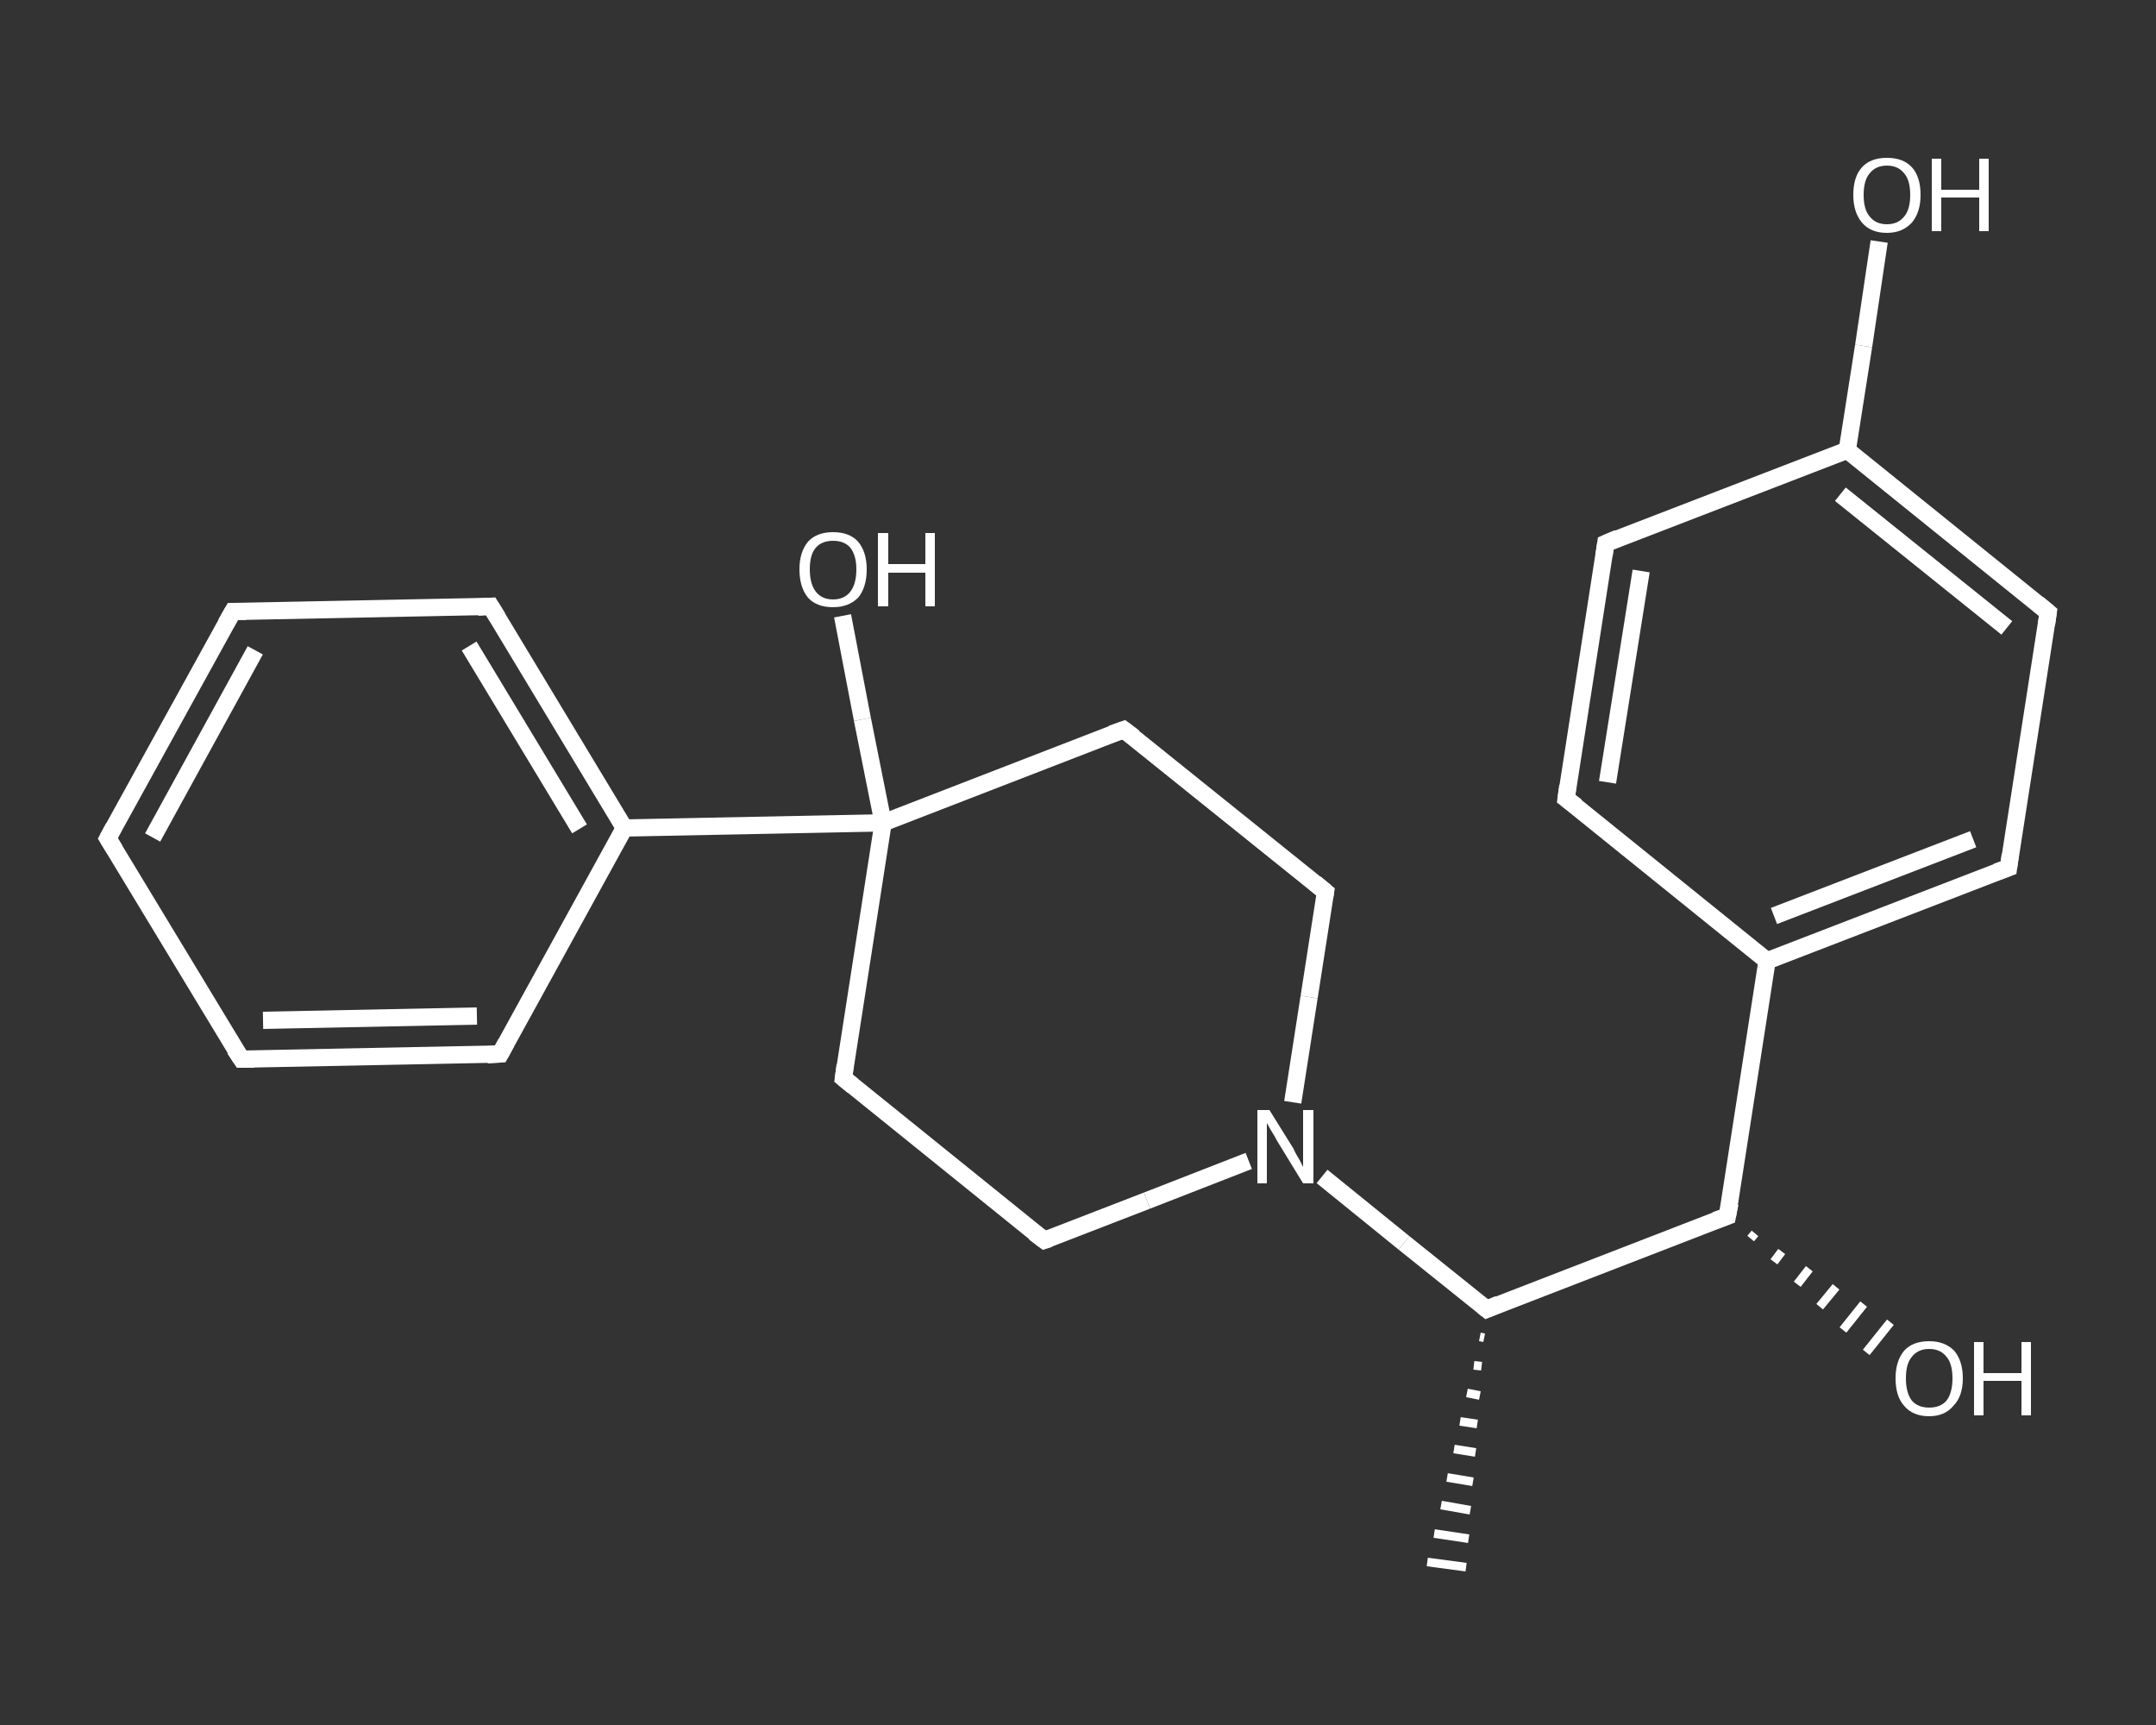 <?xml version='1.0' encoding='iso-8859-1'?>
<svg version='1.1' baseProfile='full'
              xmlns='http://www.w3.org/2000/svg'
                      xmlns:rdkit='http://www.rdkit.org/xml'
                      xmlns:xlink='http://www.w3.org/1999/xlink'
                  xml:space='preserve'
width='250px' height='200px' viewBox='0 0 250 200'>
<rect x="0" y="0" width="250" height="200" fill="#333333" stroke="none"/>
<!-- END OF HEADER -->
<rect style='opacity:1.0;fill:transparent;stroke:none' width='250.0' height='200.0' x='0.0' y='0.0'> </rect>
<path class='bond-0 atom-1 atom-0' d='M 172.1,155.1 L 171.6,155.0' style='fill:none;fill-rule:evenodd;stroke:#FFFFFF;stroke-width:1.0px;stroke-linecap:butt;stroke-linejoin:miter;stroke-opacity:1' />
<path class='bond-0 atom-1 atom-0' d='M 171.8,158.4 L 170.9,158.3' style='fill:none;fill-rule:evenodd;stroke:#FFFFFF;stroke-width:1.0px;stroke-linecap:butt;stroke-linejoin:miter;stroke-opacity:1' />
<path class='bond-0 atom-1 atom-0' d='M 171.6,161.8 L 170.1,161.5' style='fill:none;fill-rule:evenodd;stroke:#FFFFFF;stroke-width:1.0px;stroke-linecap:butt;stroke-linejoin:miter;stroke-opacity:1' />
<path class='bond-0 atom-1 atom-0' d='M 171.3,165.1 L 169.3,164.8' style='fill:none;fill-rule:evenodd;stroke:#FFFFFF;stroke-width:1.0px;stroke-linecap:butt;stroke-linejoin:miter;stroke-opacity:1' />
<path class='bond-0 atom-1 atom-0' d='M 171.1,168.4 L 168.6,168.0' style='fill:none;fill-rule:evenodd;stroke:#FFFFFF;stroke-width:1.0px;stroke-linecap:butt;stroke-linejoin:miter;stroke-opacity:1' />
<path class='bond-0 atom-1 atom-0' d='M 170.8,171.8 L 167.8,171.3' style='fill:none;fill-rule:evenodd;stroke:#FFFFFF;stroke-width:1.0px;stroke-linecap:butt;stroke-linejoin:miter;stroke-opacity:1' />
<path class='bond-0 atom-1 atom-0' d='M 170.5,175.1 L 167.1,174.5' style='fill:none;fill-rule:evenodd;stroke:#FFFFFF;stroke-width:1.0px;stroke-linecap:butt;stroke-linejoin:miter;stroke-opacity:1' />
<path class='bond-0 atom-1 atom-0' d='M 170.3,178.4 L 166.3,177.8' style='fill:none;fill-rule:evenodd;stroke:#FFFFFF;stroke-width:1.0px;stroke-linecap:butt;stroke-linejoin:miter;stroke-opacity:1' />
<path class='bond-0 atom-1 atom-0' d='M 170.0,181.7 L 165.5,181.1' style='fill:none;fill-rule:evenodd;stroke:#FFFFFF;stroke-width:1.0px;stroke-linecap:butt;stroke-linejoin:miter;stroke-opacity:1' />
<path class='bond-1 atom-1 atom-2' d='M 172.4,151.8 L 200.3,141.0' style='fill:none;fill-rule:evenodd;stroke:#FFFFFF;stroke-width:2.0px;stroke-linecap:butt;stroke-linejoin:miter;stroke-opacity:1' />
<path class='bond-2 atom-2 atom-3' d='M 203.5,143.0 L 203.0,143.6' style='fill:none;fill-rule:evenodd;stroke:#FFFFFF;stroke-width:1.0px;stroke-linecap:butt;stroke-linejoin:miter;stroke-opacity:1' />
<path class='bond-2 atom-2 atom-3' d='M 206.6,145.1 L 205.7,146.3' style='fill:none;fill-rule:evenodd;stroke:#FFFFFF;stroke-width:1.0px;stroke-linecap:butt;stroke-linejoin:miter;stroke-opacity:1' />
<path class='bond-2 atom-2 atom-3' d='M 209.8,147.1 L 208.4,148.9' style='fill:none;fill-rule:evenodd;stroke:#FFFFFF;stroke-width:1.0px;stroke-linecap:butt;stroke-linejoin:miter;stroke-opacity:1' />
<path class='bond-2 atom-2 atom-3' d='M 212.9,149.2 L 211.0,151.5' style='fill:none;fill-rule:evenodd;stroke:#FFFFFF;stroke-width:1.0px;stroke-linecap:butt;stroke-linejoin:miter;stroke-opacity:1' />
<path class='bond-2 atom-2 atom-3' d='M 216.1,151.2 L 213.7,154.2' style='fill:none;fill-rule:evenodd;stroke:#FFFFFF;stroke-width:1.0px;stroke-linecap:butt;stroke-linejoin:miter;stroke-opacity:1' />
<path class='bond-2 atom-2 atom-3' d='M 219.2,153.3 L 216.4,156.8' style='fill:none;fill-rule:evenodd;stroke:#FFFFFF;stroke-width:1.0px;stroke-linecap:butt;stroke-linejoin:miter;stroke-opacity:1' />
<path class='bond-3 atom-2 atom-4' d='M 200.3,141.0 L 204.9,111.4' style='fill:none;fill-rule:evenodd;stroke:#FFFFFF;stroke-width:2.0px;stroke-linecap:butt;stroke-linejoin:miter;stroke-opacity:1' />
<path class='bond-4 atom-4 atom-5' d='M 204.9,111.4 L 232.9,100.6' style='fill:none;fill-rule:evenodd;stroke:#FFFFFF;stroke-width:2.0px;stroke-linecap:butt;stroke-linejoin:miter;stroke-opacity:1' />
<path class='bond-4 atom-4 atom-5' d='M 205.7,106.2 L 228.8,97.3' style='fill:none;fill-rule:evenodd;stroke:#FFFFFF;stroke-width:2.0px;stroke-linecap:butt;stroke-linejoin:miter;stroke-opacity:1' />
<path class='bond-5 atom-5 atom-6' d='M 232.9,100.6 L 237.5,71.0' style='fill:none;fill-rule:evenodd;stroke:#FFFFFF;stroke-width:2.0px;stroke-linecap:butt;stroke-linejoin:miter;stroke-opacity:1' />
<path class='bond-6 atom-6 atom-7' d='M 237.5,71.0 L 214.2,52.2' style='fill:none;fill-rule:evenodd;stroke:#FFFFFF;stroke-width:2.0px;stroke-linecap:butt;stroke-linejoin:miter;stroke-opacity:1' />
<path class='bond-6 atom-6 atom-7' d='M 232.7,72.8 L 213.4,57.3' style='fill:none;fill-rule:evenodd;stroke:#FFFFFF;stroke-width:2.0px;stroke-linecap:butt;stroke-linejoin:miter;stroke-opacity:1' />
<path class='bond-7 atom-7 atom-8' d='M 214.2,52.2 L 216.1,40.1' style='fill:none;fill-rule:evenodd;stroke:#FFFFFF;stroke-width:2.0px;stroke-linecap:butt;stroke-linejoin:miter;stroke-opacity:1' />
<path class='bond-7 atom-7 atom-8' d='M 216.1,40.1 L 217.9,28.0' style='fill:none;fill-rule:evenodd;stroke:#FFFFFF;stroke-width:2.0px;stroke-linecap:butt;stroke-linejoin:miter;stroke-opacity:1' />
<path class='bond-8 atom-7 atom-9' d='M 214.2,52.2 L 186.2,63.0' style='fill:none;fill-rule:evenodd;stroke:#FFFFFF;stroke-width:2.0px;stroke-linecap:butt;stroke-linejoin:miter;stroke-opacity:1' />
<path class='bond-9 atom-9 atom-10' d='M 186.2,63.0 L 181.6,92.6' style='fill:none;fill-rule:evenodd;stroke:#FFFFFF;stroke-width:2.0px;stroke-linecap:butt;stroke-linejoin:miter;stroke-opacity:1' />
<path class='bond-9 atom-9 atom-10' d='M 190.3,66.2 L 186.4,90.7' style='fill:none;fill-rule:evenodd;stroke:#FFFFFF;stroke-width:2.0px;stroke-linecap:butt;stroke-linejoin:miter;stroke-opacity:1' />
<path class='bond-10 atom-1 atom-11' d='M 172.4,151.8 L 162.8,144.1' style='fill:none;fill-rule:evenodd;stroke:#FFFFFF;stroke-width:2.0px;stroke-linecap:butt;stroke-linejoin:miter;stroke-opacity:1' />
<path class='bond-10 atom-1 atom-11' d='M 162.8,144.1 L 153.3,136.4' style='fill:none;fill-rule:evenodd;stroke:#FFFFFF;stroke-width:2.0px;stroke-linecap:butt;stroke-linejoin:miter;stroke-opacity:1' />
<path class='bond-11 atom-11 atom-12' d='M 149.9,127.8 L 151.8,115.6' style='fill:none;fill-rule:evenodd;stroke:#FFFFFF;stroke-width:2.0px;stroke-linecap:butt;stroke-linejoin:miter;stroke-opacity:1' />
<path class='bond-11 atom-11 atom-12' d='M 151.8,115.6 L 153.7,103.4' style='fill:none;fill-rule:evenodd;stroke:#FFFFFF;stroke-width:2.0px;stroke-linecap:butt;stroke-linejoin:miter;stroke-opacity:1' />
<path class='bond-12 atom-12 atom-13' d='M 153.7,103.4 L 130.3,84.6' style='fill:none;fill-rule:evenodd;stroke:#FFFFFF;stroke-width:2.0px;stroke-linecap:butt;stroke-linejoin:miter;stroke-opacity:1' />
<path class='bond-13 atom-13 atom-14' d='M 130.3,84.6 L 102.4,95.4' style='fill:none;fill-rule:evenodd;stroke:#FFFFFF;stroke-width:2.0px;stroke-linecap:butt;stroke-linejoin:miter;stroke-opacity:1' />
<path class='bond-14 atom-14 atom-15' d='M 102.4,95.4 L 100.0,83.4' style='fill:none;fill-rule:evenodd;stroke:#FFFFFF;stroke-width:2.0px;stroke-linecap:butt;stroke-linejoin:miter;stroke-opacity:1' />
<path class='bond-14 atom-14 atom-15' d='M 100.0,83.4 L 97.7,71.4' style='fill:none;fill-rule:evenodd;stroke:#FFFFFF;stroke-width:2.0px;stroke-linecap:butt;stroke-linejoin:miter;stroke-opacity:1' />
<path class='bond-15 atom-14 atom-16' d='M 102.4,95.4 L 72.4,96.0' style='fill:none;fill-rule:evenodd;stroke:#FFFFFF;stroke-width:2.0px;stroke-linecap:butt;stroke-linejoin:miter;stroke-opacity:1' />
<path class='bond-16 atom-16 atom-17' d='M 72.4,96.0 L 56.9,70.3' style='fill:none;fill-rule:evenodd;stroke:#FFFFFF;stroke-width:2.0px;stroke-linecap:butt;stroke-linejoin:miter;stroke-opacity:1' />
<path class='bond-16 atom-16 atom-17' d='M 67.2,96.1 L 54.4,74.9' style='fill:none;fill-rule:evenodd;stroke:#FFFFFF;stroke-width:2.0px;stroke-linecap:butt;stroke-linejoin:miter;stroke-opacity:1' />
<path class='bond-17 atom-17 atom-18' d='M 56.9,70.3 L 27.0,70.9' style='fill:none;fill-rule:evenodd;stroke:#FFFFFF;stroke-width:2.0px;stroke-linecap:butt;stroke-linejoin:miter;stroke-opacity:1' />
<path class='bond-18 atom-18 atom-19' d='M 27.0,70.9 L 12.5,97.2' style='fill:none;fill-rule:evenodd;stroke:#FFFFFF;stroke-width:2.0px;stroke-linecap:butt;stroke-linejoin:miter;stroke-opacity:1' />
<path class='bond-18 atom-18 atom-19' d='M 29.6,75.4 L 17.7,97.1' style='fill:none;fill-rule:evenodd;stroke:#FFFFFF;stroke-width:2.0px;stroke-linecap:butt;stroke-linejoin:miter;stroke-opacity:1' />
<path class='bond-19 atom-19 atom-20' d='M 12.5,97.2 L 28.0,122.8' style='fill:none;fill-rule:evenodd;stroke:#FFFFFF;stroke-width:2.0px;stroke-linecap:butt;stroke-linejoin:miter;stroke-opacity:1' />
<path class='bond-20 atom-20 atom-21' d='M 28.0,122.8 L 58.0,122.2' style='fill:none;fill-rule:evenodd;stroke:#FFFFFF;stroke-width:2.0px;stroke-linecap:butt;stroke-linejoin:miter;stroke-opacity:1' />
<path class='bond-20 atom-20 atom-21' d='M 30.5,118.3 L 55.3,117.8' style='fill:none;fill-rule:evenodd;stroke:#FFFFFF;stroke-width:2.0px;stroke-linecap:butt;stroke-linejoin:miter;stroke-opacity:1' />
<path class='bond-21 atom-14 atom-22' d='M 102.4,95.4 L 97.8,125.0' style='fill:none;fill-rule:evenodd;stroke:#FFFFFF;stroke-width:2.0px;stroke-linecap:butt;stroke-linejoin:miter;stroke-opacity:1' />
<path class='bond-22 atom-22 atom-23' d='M 97.8,125.0 L 121.1,143.8' style='fill:none;fill-rule:evenodd;stroke:#FFFFFF;stroke-width:2.0px;stroke-linecap:butt;stroke-linejoin:miter;stroke-opacity:1' />
<path class='bond-23 atom-10 atom-4' d='M 181.6,92.6 L 204.9,111.4' style='fill:none;fill-rule:evenodd;stroke:#FFFFFF;stroke-width:2.0px;stroke-linecap:butt;stroke-linejoin:miter;stroke-opacity:1' />
<path class='bond-24 atom-23 atom-11' d='M 121.1,143.8 L 133.0,139.2' style='fill:none;fill-rule:evenodd;stroke:#FFFFFF;stroke-width:2.0px;stroke-linecap:butt;stroke-linejoin:miter;stroke-opacity:1' />
<path class='bond-24 atom-23 atom-11' d='M 133.0,139.2 L 144.8,134.6' style='fill:none;fill-rule:evenodd;stroke:#FFFFFF;stroke-width:2.0px;stroke-linecap:butt;stroke-linejoin:miter;stroke-opacity:1' />
<path class='bond-25 atom-21 atom-16' d='M 58.0,122.2 L 72.4,96.0' style='fill:none;fill-rule:evenodd;stroke:#FFFFFF;stroke-width:2.0px;stroke-linecap:butt;stroke-linejoin:miter;stroke-opacity:1' />
<path d='M 173.8,151.2 L 172.4,151.8 L 171.9,151.4' style='fill:none;stroke:#FFFFFF;stroke-width:2.0px;stroke-linecap:butt;stroke-linejoin:miter;stroke-opacity:1;' />
<path d='M 198.9,141.5 L 200.3,141.0 L 200.6,139.5' style='fill:none;stroke:#FFFFFF;stroke-width:2.0px;stroke-linecap:butt;stroke-linejoin:miter;stroke-opacity:1;' />
<path d='M 231.5,101.1 L 232.9,100.6 L 233.1,99.1' style='fill:none;stroke:#FFFFFF;stroke-width:2.0px;stroke-linecap:butt;stroke-linejoin:miter;stroke-opacity:1;' />
<path d='M 237.3,72.4 L 237.5,71.0 L 236.3,70.0' style='fill:none;stroke:#FFFFFF;stroke-width:2.0px;stroke-linecap:butt;stroke-linejoin:miter;stroke-opacity:1;' />
<path d='M 187.6,62.4 L 186.2,63.0 L 186.0,64.4' style='fill:none;stroke:#FFFFFF;stroke-width:2.0px;stroke-linecap:butt;stroke-linejoin:miter;stroke-opacity:1;' />
<path d='M 181.8,91.1 L 181.6,92.6 L 182.8,93.5' style='fill:none;stroke:#FFFFFF;stroke-width:2.0px;stroke-linecap:butt;stroke-linejoin:miter;stroke-opacity:1;' />
<path d='M 153.6,104.0 L 153.7,103.4 L 152.5,102.4' style='fill:none;stroke:#FFFFFF;stroke-width:2.0px;stroke-linecap:butt;stroke-linejoin:miter;stroke-opacity:1;' />
<path d='M 131.5,85.5 L 130.3,84.6 L 128.9,85.1' style='fill:none;stroke:#FFFFFF;stroke-width:2.0px;stroke-linecap:butt;stroke-linejoin:miter;stroke-opacity:1;' />
<path d='M 57.7,71.6 L 56.9,70.3 L 55.4,70.4' style='fill:none;stroke:#FFFFFF;stroke-width:2.0px;stroke-linecap:butt;stroke-linejoin:miter;stroke-opacity:1;' />
<path d='M 28.5,70.9 L 27.0,70.9 L 26.2,72.3' style='fill:none;stroke:#FFFFFF;stroke-width:2.0px;stroke-linecap:butt;stroke-linejoin:miter;stroke-opacity:1;' />
<path d='M 13.2,95.9 L 12.5,97.2 L 13.3,98.5' style='fill:none;stroke:#FFFFFF;stroke-width:2.0px;stroke-linecap:butt;stroke-linejoin:miter;stroke-opacity:1;' />
<path d='M 27.2,121.6 L 28.0,122.8 L 29.5,122.8' style='fill:none;stroke:#FFFFFF;stroke-width:2.0px;stroke-linecap:butt;stroke-linejoin:miter;stroke-opacity:1;' />
<path d='M 56.5,122.3 L 58.0,122.2 L 58.7,120.9' style='fill:none;stroke:#FFFFFF;stroke-width:2.0px;stroke-linecap:butt;stroke-linejoin:miter;stroke-opacity:1;' />
<path d='M 98.0,123.5 L 97.8,125.0 L 98.9,125.9' style='fill:none;stroke:#FFFFFF;stroke-width:2.0px;stroke-linecap:butt;stroke-linejoin:miter;stroke-opacity:1;' />
<path d='M 119.9,142.9 L 121.1,143.8 L 121.7,143.6' style='fill:none;stroke:#FFFFFF;stroke-width:2.0px;stroke-linecap:butt;stroke-linejoin:miter;stroke-opacity:1;' />
<path class='atom-3' d='M 219.8 159.8
Q 219.8 157.8, 220.8 156.6
Q 221.8 155.5, 223.7 155.5
Q 225.5 155.5, 226.6 156.6
Q 227.6 157.8, 227.6 159.8
Q 227.6 161.9, 226.5 163.0
Q 225.5 164.2, 223.7 164.2
Q 221.8 164.2, 220.8 163.0
Q 219.8 161.9, 219.8 159.8
M 223.7 163.2
Q 225.0 163.2, 225.7 162.4
Q 226.4 161.5, 226.4 159.8
Q 226.4 158.1, 225.7 157.3
Q 225.0 156.4, 223.7 156.4
Q 222.4 156.4, 221.7 157.3
Q 221.0 158.1, 221.0 159.8
Q 221.0 161.5, 221.7 162.4
Q 222.4 163.2, 223.7 163.2
' fill='#FFFFFF'/>
<path class='atom-3' d='M 228.9 155.6
L 230.0 155.6
L 230.0 159.2
L 234.4 159.2
L 234.4 155.6
L 235.5 155.6
L 235.5 164.1
L 234.4 164.1
L 234.4 160.1
L 230.0 160.1
L 230.0 164.1
L 228.9 164.1
L 228.9 155.6
' fill='#FFFFFF'/>
<path class='atom-8' d='M 214.9 22.6
Q 214.9 20.5, 215.9 19.4
Q 216.9 18.3, 218.8 18.3
Q 220.7 18.3, 221.7 19.4
Q 222.7 20.5, 222.7 22.6
Q 222.7 24.6, 221.7 25.8
Q 220.6 27.0, 218.8 27.0
Q 216.9 27.0, 215.9 25.8
Q 214.9 24.6, 214.9 22.6
M 218.8 26.0
Q 220.1 26.0, 220.8 25.1
Q 221.5 24.3, 221.5 22.6
Q 221.5 20.9, 220.8 20.1
Q 220.1 19.2, 218.8 19.2
Q 217.5 19.2, 216.8 20.1
Q 216.1 20.9, 216.1 22.6
Q 216.1 24.3, 216.8 25.1
Q 217.5 26.0, 218.8 26.0
' fill='#FFFFFF'/>
<path class='atom-8' d='M 224.0 18.4
L 225.1 18.4
L 225.1 22.0
L 229.5 22.0
L 229.5 18.4
L 230.6 18.4
L 230.6 26.8
L 229.5 26.8
L 229.5 22.9
L 225.1 22.9
L 225.1 26.8
L 224.0 26.8
L 224.0 18.4
' fill='#FFFFFF'/>
<path class='atom-11' d='M 147.2 128.7
L 150.0 133.2
Q 150.2 133.7, 150.7 134.5
Q 151.1 135.3, 151.1 135.3
L 151.1 128.7
L 152.3 128.7
L 152.3 137.2
L 151.1 137.2
L 148.1 132.3
Q 147.8 131.7, 147.4 131.1
Q 147.0 130.4, 146.9 130.2
L 146.9 137.2
L 145.8 137.2
L 145.8 128.7
L 147.2 128.7
' fill='#FFFFFF'/>
<path class='atom-15' d='M 92.7 66.0
Q 92.7 64.0, 93.7 62.8
Q 94.7 61.7, 96.6 61.7
Q 98.5 61.7, 99.5 62.8
Q 100.5 64.0, 100.5 66.0
Q 100.5 68.1, 99.5 69.3
Q 98.4 70.4, 96.6 70.4
Q 94.7 70.4, 93.7 69.3
Q 92.7 68.1, 92.7 66.0
M 96.6 69.5
Q 97.9 69.5, 98.6 68.6
Q 99.3 67.7, 99.3 66.0
Q 99.3 64.4, 98.6 63.5
Q 97.9 62.7, 96.6 62.7
Q 95.3 62.7, 94.6 63.5
Q 93.9 64.3, 93.9 66.0
Q 93.9 67.7, 94.6 68.6
Q 95.3 69.5, 96.6 69.5
' fill='#FFFFFF'/>
<path class='atom-15' d='M 101.8 61.8
L 103.0 61.8
L 103.0 65.4
L 107.3 65.4
L 107.3 61.8
L 108.4 61.8
L 108.4 70.3
L 107.3 70.3
L 107.3 66.4
L 103.0 66.4
L 103.0 70.3
L 101.8 70.3
L 101.8 61.8
' fill='#FFFFFF'/>
</svg>
